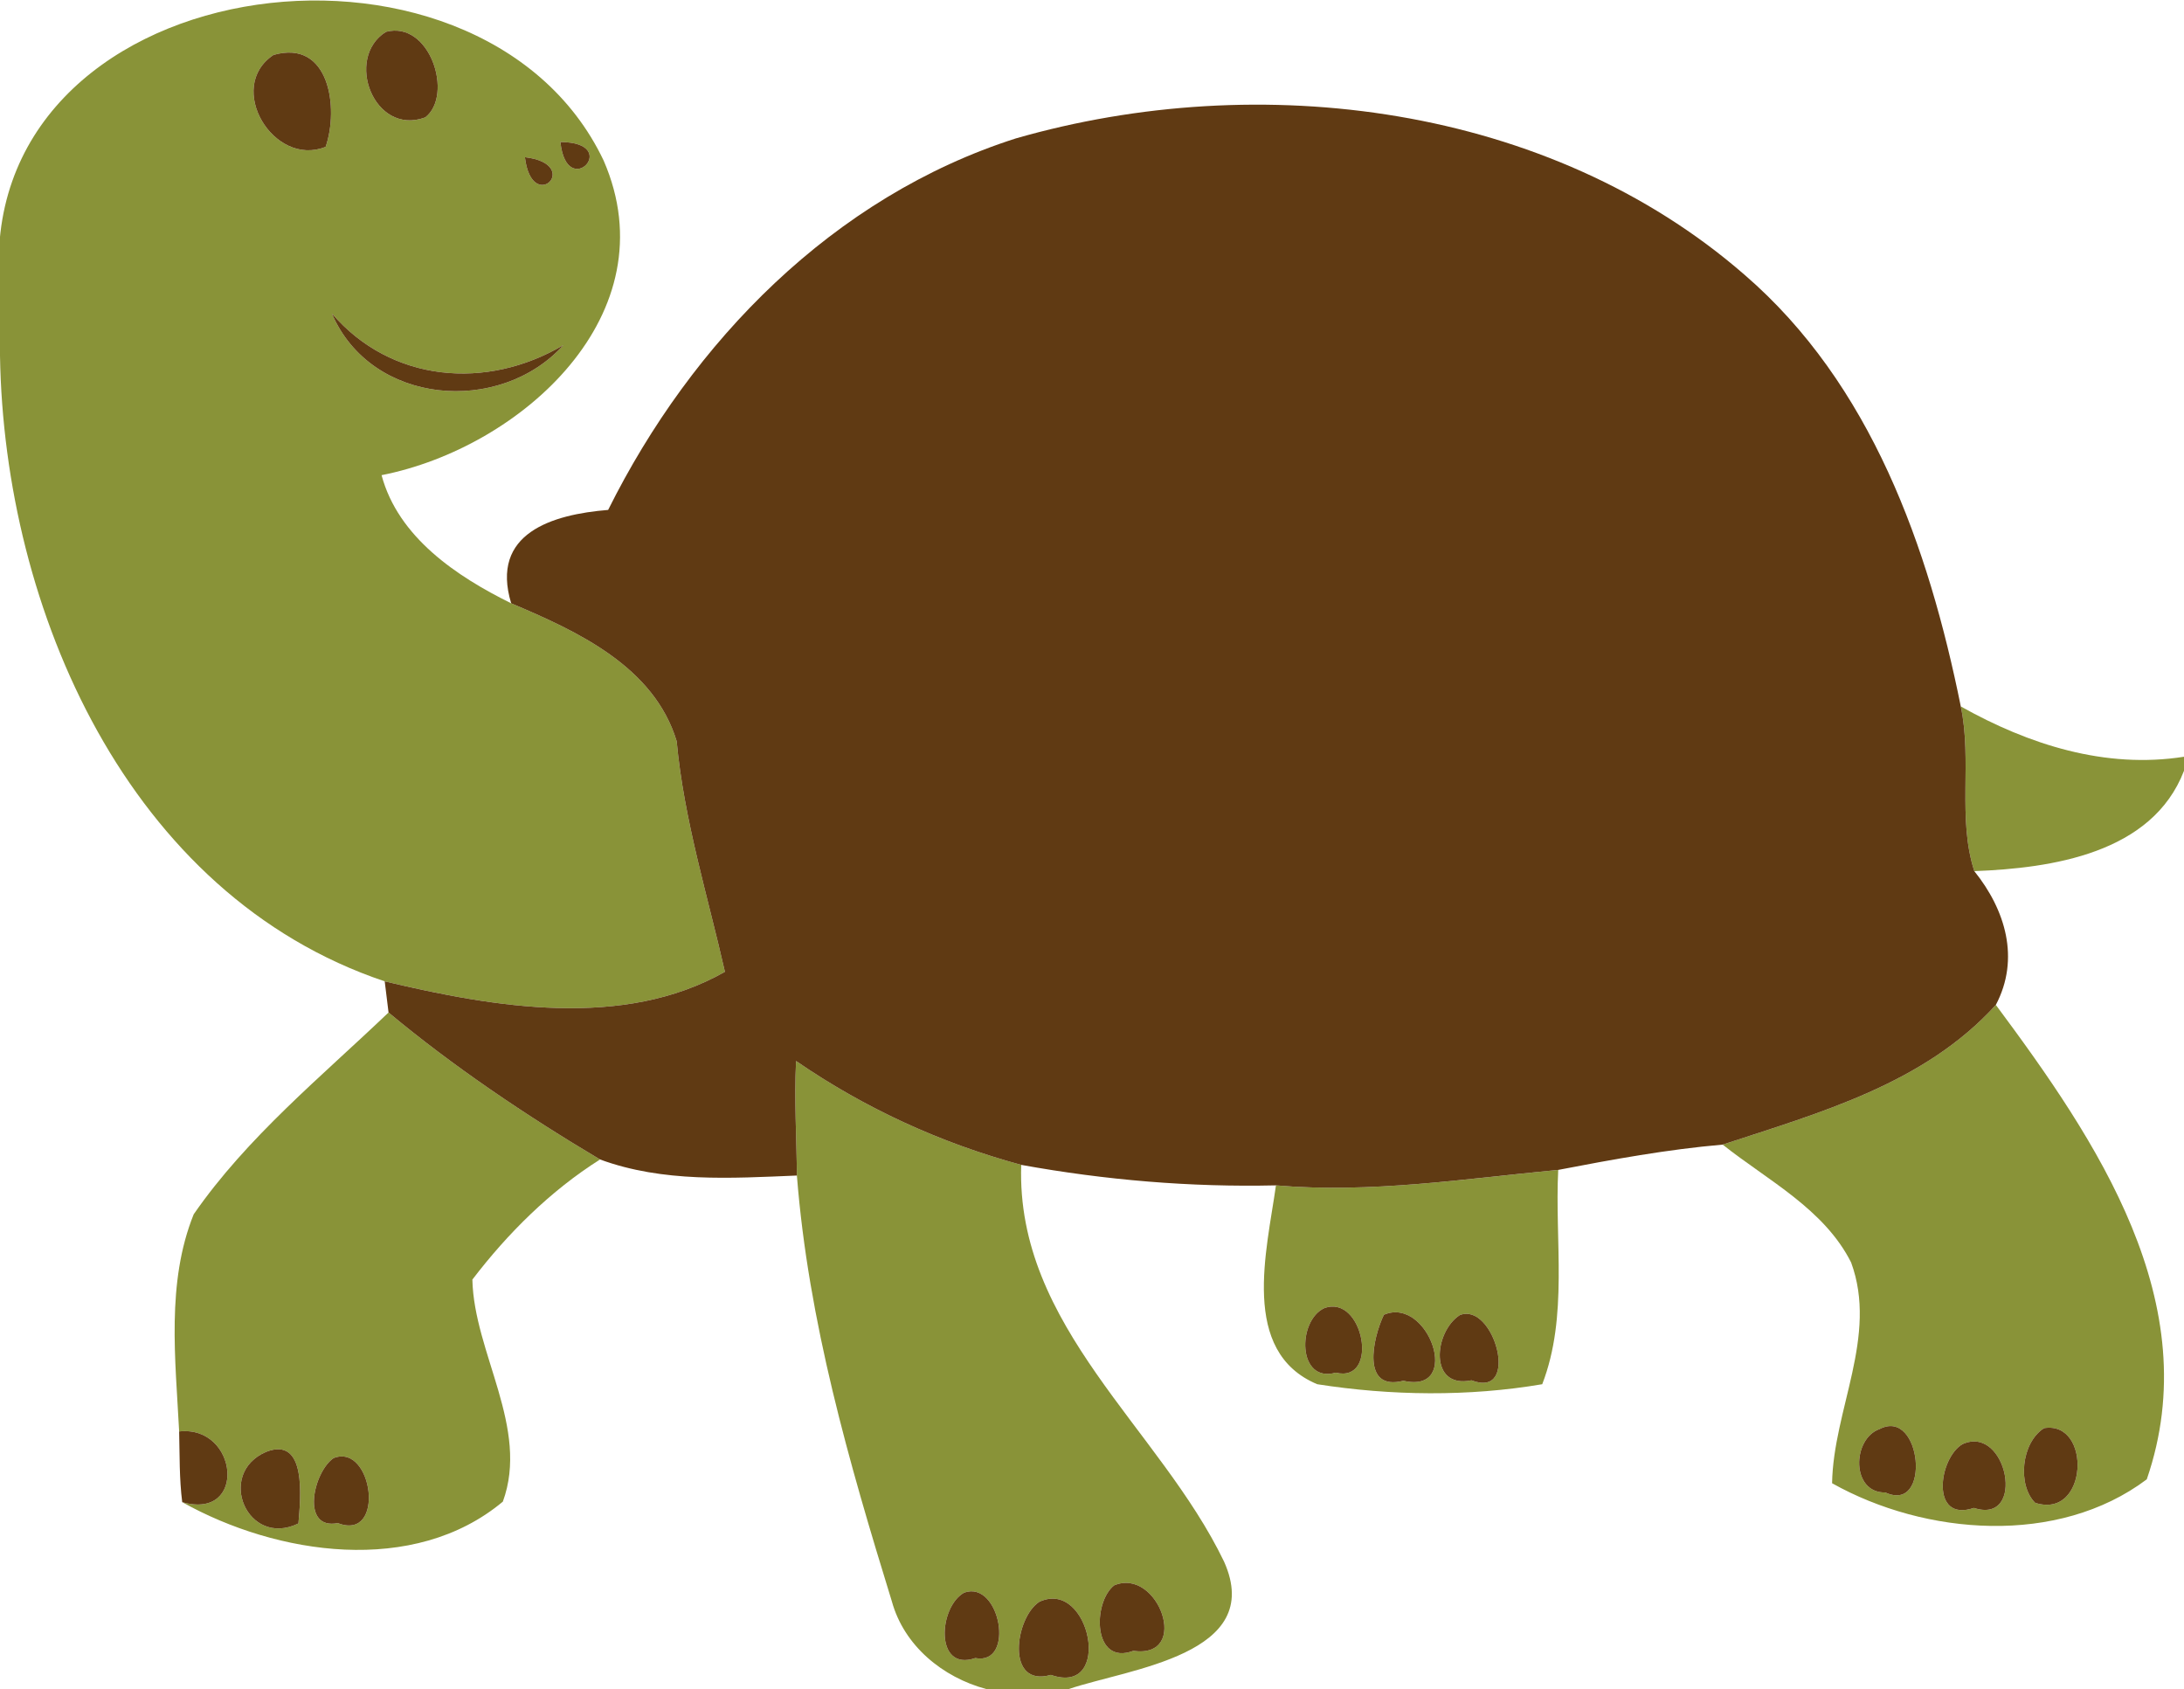 <?xml version="1.0" encoding="UTF-8" ?>
<!DOCTYPE svg PUBLIC "-//W3C//DTD SVG 1.1//EN" "http://www.w3.org/Graphics/SVG/1.1/DTD/svg11.dtd">
<svg width="291pt" height="225pt" viewBox="0 0 291 225" version="1.1" xmlns="http://www.w3.org/2000/svg">
<g id="#899338fe">
<path fill="#899338" opacity="1.00" d=" M 0.00 38.62 C -4.03 -4.15 63.88 -13.43 80.43 21.39 C 89.32 41.83 69.41 59.65 50.84 63.30 C 53.06 71.58 60.84 76.78 68.11 80.37 C 76.94 84.10 87.13 88.78 90.16 98.73 C 91.13 109.23 94.33 119.47 96.59 129.46 C 83.07 137.14 65.91 134.22 51.26 130.73 C 17.05 119.25 0.55 81.23 0.00 47.39 L 0.00 38.62 M 51.43 4.24 C 45.86 7.70 49.82 18.17 56.66 15.64 C 60.47 12.69 57.30 2.70 51.43 4.24 M 36.44 7.32 C 29.98 11.61 36.47 22.36 43.39 19.56 C 45.16 14.42 43.93 5.18 36.44 7.32 M 74.67 18.92 C 75.51 26.96 83.00 18.95 74.67 18.92 M 69.94 20.94 C 70.87 28.76 77.77 21.88 69.94 20.94 M 44.21 41.75 C 49.43 53.97 66.53 55.39 75.08 45.97 C 64.84 52.03 52.11 50.96 44.21 41.75 Z" />
<path fill="#899338" opacity="1.00" d=" M 263.06 116.05 C 260.78 109.05 262.79 101.33 261.26 94.11 C 270.31 99.19 280.51 102.46 291.00 100.81 L 291.00 102.68 C 286.76 113.70 273.39 115.65 263.06 116.05 Z" />
<path fill="#899338" opacity="1.00" d=" M 229.53 152.48 C 242.50 148.22 256.41 144.37 265.93 133.87 C 279.35 151.93 294.11 173.64 286.04 197.07 C 274.22 205.96 256.53 204.56 244.11 197.59 C 244.28 187.76 250.25 178.02 246.65 168.19 C 243.07 161.06 235.55 157.26 229.53 152.48 M 250.45 190.37 C 246.76 191.65 246.62 198.90 251.20 198.82 C 257.39 201.67 256.04 187.47 250.45 190.37 M 272.36 190.25 C 269.27 192.21 268.81 197.88 271.17 200.20 C 278.24 202.47 278.72 189.24 272.36 190.25 M 261.49 192.38 C 258.30 194.24 257.15 202.86 263.00 200.88 C 270.05 203.17 267.44 189.70 261.49 192.38 Z" />
<path fill="#899338" opacity="1.00" d=" M 25.81 161.76 C 32.93 151.48 42.78 143.47 51.77 134.88 C 60.34 142.03 70.15 148.64 79.95 154.46 C 73.36 158.62 67.64 164.30 62.94 170.46 C 63.15 180.23 70.59 190.23 67.00 200.04 C 55.15 209.94 36.89 207.16 24.28 200.11 C 32.99 202.57 31.74 189.83 23.87 190.69 C 23.38 181.10 22.14 170.86 25.81 161.76 M 35.46 193.41 C 28.74 196.30 32.96 206.25 39.76 202.95 C 40.04 199.62 40.93 191.27 35.46 193.41 M 44.45 194.24 C 41.74 196.08 40.03 203.86 45.01 202.90 C 51.44 205.40 49.69 192.18 44.45 194.24 Z" />
<path fill="#899338" opacity="1.00" d=" M 106.07 141.34 C 115.23 147.64 125.33 152.27 136.07 155.18 C 135.34 176.74 154.55 190.27 163.10 208.04 C 168.64 220.44 150.48 222.28 142.42 225.00 L 131.39 225.00 C 125.60 223.44 120.46 219.25 118.83 213.32 C 113.12 194.81 107.70 176.00 106.18 156.60 C 106.14 151.51 105.81 146.42 106.07 141.34 M 148.44 211.20 C 145.55 213.51 145.61 221.94 151.00 219.92 C 158.76 220.99 154.31 208.70 148.44 211.20 M 128.48 212.16 C 125.04 214.03 124.50 222.76 129.95 220.88 C 135.33 221.90 133.27 210.47 128.48 212.16 M 138.48 213.39 C 135.26 215.45 133.92 224.86 140.02 223.12 C 148.41 226.05 145.25 210.20 138.48 213.39 Z" />
<path fill="#899338" opacity="1.00" d=" M 170.01 157.91 C 182.60 159.00 195.12 157.03 207.62 155.85 C 207.14 165.32 208.98 175.36 205.49 184.40 C 195.68 186.07 185.33 185.94 175.51 184.40 C 165.16 180.06 168.81 166.55 170.01 157.91 M 176.44 174.27 C 172.84 175.94 172.86 184.30 177.98 182.86 C 183.86 184.30 181.67 172.33 176.44 174.27 M 184.39 175.15 C 182.89 178.29 181.35 185.38 186.99 183.94 C 194.94 185.77 190.31 172.58 184.39 175.15 M 194.51 175.19 C 191.04 177.42 190.35 185.07 196.06 183.88 C 202.64 186.43 199.10 173.40 194.51 175.19 Z" />
</g>
<g id="#603a13fd">
<path fill="#603a13" opacity="1.00" d=" M 51.43 4.24 C 57.30 2.70 60.47 12.69 56.66 15.64 C 49.82 18.17 45.86 7.70 51.43 4.24 Z" />
<path fill="#603a13" opacity="1.00" d=" M 36.44 7.32 C 43.93 5.18 45.16 14.42 43.39 19.56 C 36.47 22.36 29.98 11.61 36.44 7.32 Z" />
<path fill="#603a13" opacity="1.00" d=" M 135.35 18.44 C 167.84 9.10 206.36 13.91 232.44 36.60 C 249.31 51.15 256.97 72.90 261.26 94.11 C 262.79 101.33 260.78 109.05 263.06 116.05 C 267.20 121.19 269.18 127.70 265.93 133.87 C 256.41 144.37 242.50 148.22 229.53 152.48 C 222.16 153.12 214.88 154.45 207.62 155.85 C 195.12 157.03 182.60 159.00 170.01 157.91 C 158.63 158.17 147.28 157.21 136.07 155.18 C 125.33 152.27 115.23 147.64 106.07 141.34 C 105.81 146.42 106.14 151.51 106.18 156.60 C 97.41 156.96 88.36 157.55 79.95 154.46 C 70.15 148.64 60.34 142.03 51.77 134.88 C 51.60 133.50 51.44 132.11 51.26 130.73 C 65.91 134.22 83.07 137.14 96.59 129.46 C 94.33 119.47 91.13 109.23 90.16 98.73 C 87.13 88.78 76.94 84.10 68.11 80.37 C 65.28 71.02 73.60 68.53 81.03 67.93 C 92.20 45.50 111.04 26.20 135.35 18.44 Z" />
<path fill="#603a13" opacity="1.00" d=" M 74.67 18.92 C 83.00 18.95 75.51 26.96 74.67 18.92 Z" />
<path fill="#603a13" opacity="1.00" d=" M 69.94 20.94 C 77.77 21.88 70.87 28.76 69.94 20.94 Z" />
<path fill="#603a13" opacity="1.00" d=" M 44.21 41.75 C 52.11 50.96 64.84 52.03 75.08 45.97 C 66.53 55.39 49.43 53.97 44.21 41.75 Z" />
<path fill="#603a13" opacity="1.00" d=" M 176.44 174.27 C 181.67 172.33 183.86 184.30 177.98 182.86 C 172.86 184.30 172.84 175.94 176.44 174.27 Z" />
<path fill="#603a13" opacity="1.00" d=" M 184.39 175.15 C 190.31 172.58 194.94 185.77 186.99 183.94 C 181.35 185.38 182.89 178.29 184.39 175.15 Z" />
<path fill="#603a13" opacity="1.00" d=" M 194.51 175.19 C 199.10 173.40 202.64 186.43 196.06 183.88 C 190.35 185.07 191.04 177.42 194.51 175.19 Z" />
<path fill="#603a13" opacity="1.00" d=" M 250.45 190.37 C 256.04 187.47 257.39 201.67 251.20 198.82 C 246.62 198.90 246.76 191.65 250.45 190.37 Z" />
<path fill="#603a13" opacity="1.00" d=" M 272.36 190.25 C 278.72 189.24 278.24 202.47 271.17 200.20 C 268.81 197.88 269.27 192.21 272.36 190.25 Z" />
<path fill="#603a13" opacity="1.00" d=" M 23.87 190.69 C 31.74 189.83 32.99 202.57 24.28 200.11 C 23.88 196.99 23.95 193.83 23.87 190.69 Z" />
<path fill="#603a13" opacity="1.00" d=" M 261.49 192.38 C 267.44 189.70 270.05 203.17 263.00 200.88 C 257.15 202.86 258.30 194.24 261.49 192.38 Z" />
<path fill="#603a13" opacity="1.00" d=" M 35.46 193.41 C 40.93 191.27 40.04 199.62 39.76 202.95 C 32.96 206.25 28.74 196.30 35.46 193.41 Z" />
<path fill="#603a13" opacity="1.00" d=" M 44.45 194.24 C 49.69 192.18 51.44 205.40 45.01 202.90 C 40.03 203.86 41.74 196.08 44.45 194.24 Z" />
<path fill="#603a13" opacity="1.00" d=" M 148.44 211.20 C 154.31 208.70 158.76 220.99 151.00 219.92 C 145.61 221.94 145.55 213.51 148.44 211.20 Z" />
<path fill="#603a13" opacity="1.00" d=" M 128.48 212.16 C 133.27 210.47 135.33 221.90 129.95 220.88 C 124.50 222.76 125.04 214.03 128.48 212.16 Z" />
<path fill="#603a13" opacity="1.00" d=" M 138.48 213.39 C 145.25 210.20 148.41 226.05 140.02 223.12 C 133.92 224.86 135.26 215.45 138.48 213.39 Z" />
</g>
</svg>
